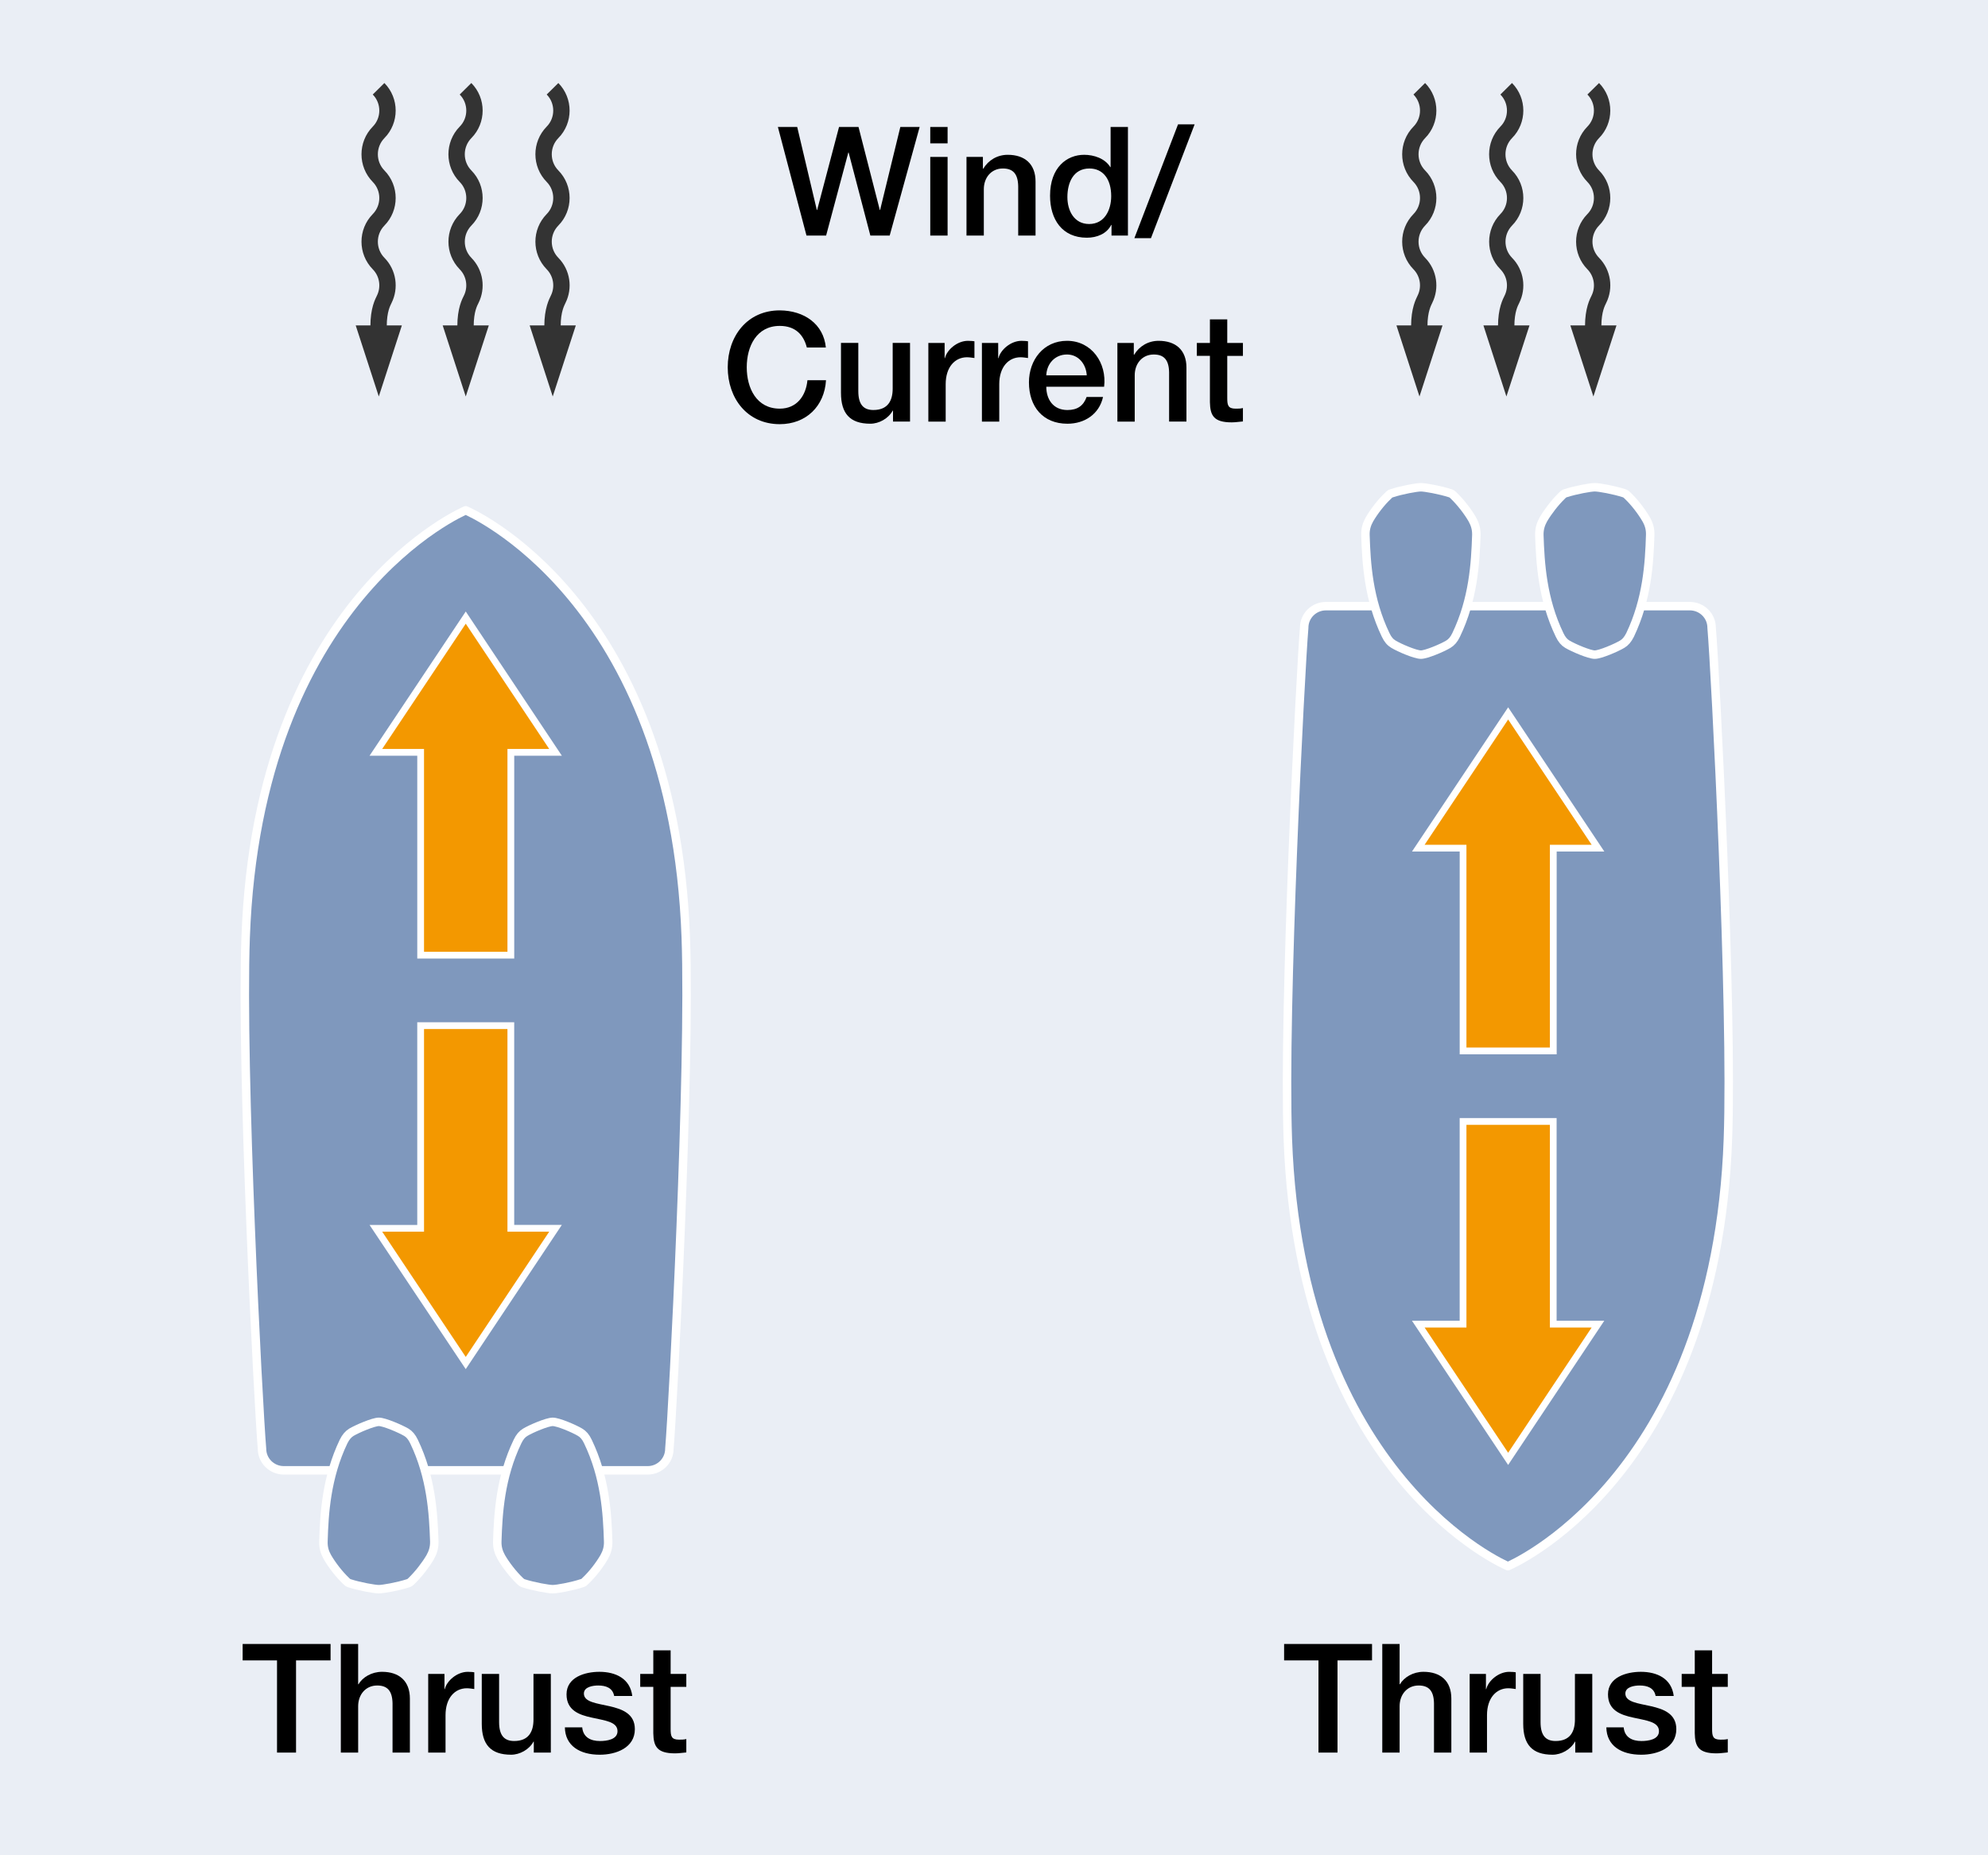<?xml version="1.0" encoding="utf-8"?>
<!-- Generator: Adobe Illustrator 25.2.1, SVG Export Plug-In . SVG Version: 6.00 Build 0)  -->
<svg version="1.1" id="Photo__x26__Illust" xmlns="http://www.w3.org/2000/svg" xmlns:xlink="http://www.w3.org/1999/xlink" x="0px"
	 y="0px" width="170.079px" height="158.74px" viewBox="0 0 170.079 158.74" style="enable-background:new 0 0 170.079 158.74;"
	 xml:space="preserve">
<style type="text/css">
	.st0{fill:#EAEEF5;}
	.st1{fill:#7F98BD;stroke:#FFFFFF;stroke-width:0.724;stroke-linejoin:round;}
	.st2{fill:#7F98BD;stroke:#FFFFFF;stroke-width:0.724;}
	.st3{fill:#F39800;}
	.st4{fill:#FFFFFF;}
	.st5{fill:#333333;}
	.st6{fill:none;stroke:#333333;stroke-width:1.4;}
</style>
<g>
	<rect class="st0" width="170.079" height="158.74"/>
	<g>
		<g>
			<path class="st1" d="M144.572,51.864c1.025,0,1.862,0.823,1.862,1.849c0.321,3.721,1.803,32.536,1.393,43.752
				c-1.047,29.126-18.822,36.542-18.822,36.542s-17.772-7.422-18.827-36.542c-0.404-11.214,1.081-40.03,1.398-43.747
				c-0.005-1.029,0.834-1.854,1.857-1.854H144.572z"/>
			<path class="st2" d="M121.564,56.012c-0.475,0-1.835-0.581-2.349-0.893c-0.267-0.16-0.477-0.389-0.667-0.791
				c-1.472-3.063-1.654-6.12-1.73-8.546c-0.016-0.531,0.12-0.943,0.343-1.345c0.385-0.66,0.999-1.47,1.602-2.028
				c0.13-0.142,0.173-0.167,0.296-0.203c0.88-0.289,2.14-0.515,2.505-0.515c0.353,0,1.619,0.226,2.499,0.509
				c0.12,0.043,0.17,0.068,0.304,0.203c0.597,0.574,1.212,1.375,1.594,2.035c0.22,0.402,0.358,0.814,0.344,1.345
				c-0.08,2.426-0.26,5.483-1.73,8.546c-0.191,0.396-0.4,0.631-0.666,0.791C123.398,55.431,122.024,56.012,121.564,56.012z"/>
			<path class="st2" d="M136.434,56.012c-0.458,0-1.819-0.581-2.344-0.893c-0.266-0.16-0.473-0.396-0.661-0.791
				c-1.473-3.063-1.654-6.12-1.735-8.546c-0.011-0.531,0.124-0.943,0.347-1.345c0.388-0.66,1-1.46,1.596-2.035
				c0.137-0.138,0.18-0.161,0.302-0.203c0.881-0.285,2.141-0.509,2.496-0.509c0.363,0,1.628,0.224,2.505,0.509
				c0.116,0.043,0.163,0.066,0.301,0.203c0.604,0.574,1.214,1.375,1.593,2.033c0.232,0.405,0.362,0.816,0.345,1.347
				c-0.076,2.419-0.258,5.483-1.722,8.546c-0.2,0.396-0.404,0.629-0.673,0.791C138.272,55.424,136.904,56.012,136.434,56.012z"/>
		</g>
	</g>
	<g>
		<g>
			<path class="st1" d="M24.279,125.804c-1.028,0-1.864-0.825-1.864-1.847c-0.32-3.719-1.809-32.531-1.399-43.747
				c1.052-29.129,18.827-36.546,18.827-36.546s17.774,7.42,18.827,36.546c0.401,11.207-1.082,40.028-1.402,43.74
				c0.003,1.029-0.832,1.854-1.856,1.854H24.279z"/>
			<path class="st2" d="M47.285,121.656c0.47,0,1.834,0.583,2.346,0.891c0.268,0.161,0.477,0.393,0.665,0.794
				c1.477,3.063,1.658,6.122,1.734,8.546c0.017,0.531-0.121,0.945-0.344,1.343c-0.385,0.665-0.998,1.467-1.601,2.032
				c-0.13,0.136-0.174,0.163-0.298,0.197c-0.88,0.292-2.14,0.515-2.502,0.515c-0.354,0-1.621-0.224-2.503-0.506
				c-0.12-0.043-0.165-0.07-0.302-0.203c-0.598-0.574-1.212-1.37-1.596-2.035c-0.219-0.398-0.356-0.812-0.341-1.343
				c0.077-2.424,0.26-5.482,1.73-8.546c0.192-0.398,0.396-0.633,0.664-0.794C45.445,122.239,46.822,121.656,47.285,121.656z"/>
			<path class="st2" d="M32.412,121.656c0.46,0,1.821,0.583,2.348,0.891c0.266,0.161,0.469,0.396,0.661,0.794
				c1.472,3.063,1.653,6.122,1.734,8.546c0.012,0.531-0.125,0.945-0.347,1.343c-0.387,0.665-1.003,1.46-1.596,2.035
				c-0.136,0.138-0.182,0.16-0.305,0.203c-0.88,0.285-2.138,0.506-2.495,0.506c-0.361,0-1.628-0.222-2.504-0.506
				c-0.12-0.043-0.164-0.066-0.301-0.203c-0.604-0.574-1.213-1.37-1.595-2.033c-0.227-0.4-0.358-0.814-0.341-1.345
				c0.072-2.419,0.258-5.482,1.722-8.546c0.198-0.398,0.402-0.626,0.668-0.794C30.577,122.243,31.945,121.656,32.412,121.656z"/>
		</g>
	</g>
	<g>
		<polygon class="st3" points="32.158,105.098 35.988,105.098 35.988,87.757 43.703,87.757 43.703,105.098 47.527,105.098 
			39.846,116.624 		"/>
		<path class="st4" d="M43.414,88.046v17.341h3.572l-7.14,10.716l-7.147-10.716h3.578V88.046H43.414 M43.993,87.467h-0.579h-7.138
			h-0.579v0.579v16.762h-2.999h-1.082l0.6,0.9l7.147,10.716l0.482,0.722l0.481-0.723l7.14-10.716l0.6-0.9h-1.081h-2.993V88.046
			V87.467L43.993,87.467z"/>
	</g>
	<g>
		<polygon class="st3" points="35.988,81.723 35.988,64.37 32.158,64.37 39.846,52.844 47.527,64.37 43.703,64.37 43.703,81.723 		
			"/>
		<path class="st4" d="M39.846,53.365l7.14,10.716h-3.572v17.352h-7.138V64.081h-3.578L39.846,53.365 M39.847,52.321l-0.482,0.722
			L32.217,63.76l-0.6,0.9h1.082h2.999v16.773v0.579h0.579h7.138h0.579v-0.579V64.66h2.993h1.081l-0.6-0.9l-7.14-10.716
			L39.847,52.321L39.847,52.321z"/>
	</g>
	<g>
		<g>
			<polygon class="st5" points="41.819,27.842 39.846,33.924 39.846,33.924 37.873,27.842 			"/>
			<path class="st6" d="M39.826,7.596c1.021,1.029,1.021,2.702,0,3.73c-1.016,1.038-1.016,2.713,0,3.748
				c1.021,1.031,1.021,2.704,0,3.735c-1.012,1.038-1.016,2.702,0,3.739c0.815,0.828,0.981,2.066,0.489,3.054
				c-0.123,0.255-0.489,0.893-0.489,2.313"/>
		</g>
		<g>
			<polygon class="st5" points="49.263,27.842 47.287,33.924 47.287,33.924 45.314,27.842 			"/>
			<path class="st6" d="M47.27,7.596c1.015,1.029,1.015,2.702-0.002,3.73c-1.017,1.038-1.017,2.713,0.002,3.748
				c1.015,1.031,1.015,2.704-0.002,3.735c-1.017,1.038-1.017,2.702,0.002,3.739c0.814,0.828,0.978,2.066,0.485,3.054
				c-0.116,0.255-0.487,0.893-0.487,2.313"/>
		</g>
		<g>
			<polygon class="st5" points="34.381,27.842 32.407,33.924 32.407,33.924 30.432,27.842 			"/>
			<path class="st6" d="M32.388,7.596c1.017,1.029,1.017,2.702,0,3.73c-1.015,1.038-1.015,2.713,0,3.748
				c1.017,1.031,1.017,2.704,0,3.735c-1.015,1.038-1.015,2.702,0,3.739c0.817,0.828,0.977,2.066,0.487,3.054
				c-0.12,0.255-0.487,0.893-0.487,2.313"/>
		</g>
	</g>
	<g>
		<g>
			<polygon class="st5" points="130.853,27.842 128.878,33.924 128.878,33.924 126.91,27.842 			"/>
			<path class="st6" d="M128.859,7.596c1.022,1.029,1.022,2.702,0,3.73c-1.015,1.038-1.015,2.713,0,3.748
				c1.022,1.031,1.022,2.704,0,3.735c-1.008,1.038-1.015,2.702,0,3.739c0.818,0.828,0.98,2.066,0.491,3.054
				c-0.121,0.255-0.491,0.893-0.491,2.313"/>
		</g>
		<g>
			<polygon class="st5" points="138.295,27.842 136.319,33.924 136.319,33.924 134.348,27.842 			"/>
			<path class="st6" d="M136.305,7.596c1.014,1.029,1.014,2.702-0.003,3.73c-1.017,1.038-1.017,2.713,0.003,3.748
				c1.014,1.031,1.014,2.704-0.003,3.735c-1.017,1.038-1.017,2.702,0.003,3.739c0.813,0.828,0.976,2.066,0.485,3.054
				c-0.12,0.255-0.488,0.893-0.488,2.313"/>
		</g>
		<g>
			<polygon class="st5" points="123.412,27.842 121.44,33.924 121.44,33.924 119.469,27.842 			"/>
			<path class="st6" d="M121.423,7.596c1.017,1.029,1.017,2.702,0,3.73c-1.017,1.038-1.017,2.713,0,3.748
				c1.017,1.031,1.017,2.704,0,3.735c-1.017,1.038-1.017,2.702,0,3.739c0.814,0.828,0.976,2.066,0.484,3.054
				c-0.117,0.255-0.484,0.893-0.484,2.313"/>
		</g>
	</g>
	<g>
		<g>
			<path d="M20.759,140.662h7.522v1.405h-2.954v7.888h-1.627v-7.888h-2.941V140.662z"/>
			<path d="M29.158,140.662h1.483v3.449h0.026c0.364-0.612,1.132-1.067,2.018-1.067c1.457,0,2.382,0.78,2.382,2.291v4.62h-1.484
				v-4.23c-0.025-1.054-0.442-1.51-1.314-1.51c-0.989,0-1.627,0.781-1.627,1.771v3.97h-1.483V140.662z"/>
			<path d="M36.633,143.226h1.393v1.302h0.025c0.17-0.716,1.055-1.483,1.966-1.483c0.339,0,0.43,0.025,0.56,0.039v1.432
				c-0.208-0.026-0.43-0.065-0.638-0.065c-1.016,0-1.822,0.82-1.822,2.304v3.202h-1.483V143.226z"/>
			<path d="M47.126,149.955h-1.458v-0.938h-0.026c-0.364,0.677-1.171,1.12-1.913,1.12c-1.757,0-2.512-0.886-2.512-2.643v-4.27H42.7
				v4.126c0,1.185,0.481,1.614,1.289,1.614c1.236,0,1.652-0.794,1.652-1.835v-3.905h1.484V149.955z"/>
			<path d="M49.81,147.795c0.078,0.858,0.729,1.171,1.522,1.171c0.56,0,1.536-0.117,1.497-0.885
				c-0.039-0.781-1.119-0.872-2.199-1.119c-1.094-0.234-2.161-0.625-2.161-1.992c0-1.471,1.588-1.926,2.812-1.926
				c1.38,0,2.629,0.572,2.812,2.069h-1.549c-0.13-0.703-0.716-0.898-1.367-0.898c-0.429,0-1.223,0.104-1.223,0.69
				c0,0.729,1.093,0.833,2.187,1.08c1.08,0.247,2.173,0.638,2.173,1.965c0,1.602-1.613,2.188-3.006,2.188
				c-1.692,0-2.955-0.755-2.981-2.343H49.81z"/>
			<path d="M54.773,143.226h1.119v-2.018h1.483v2.018h1.341v1.106h-1.341v3.593c0,0.611,0.053,0.924,0.716,0.924
				c0.209,0,0.417,0,0.625-0.052v1.146c-0.325,0.025-0.638,0.078-0.963,0.078c-1.549,0-1.836-0.599-1.861-1.719v-3.97h-1.119
				V143.226z"/>
		</g>
	</g>
	<g>
		<g>
			<path d="M109.859,140.662h7.522v1.405h-2.954v7.888H112.8v-7.888h-2.941V140.662z"/>
			<path d="M118.257,140.662h1.483v3.449h0.026c0.364-0.612,1.132-1.067,2.018-1.067c1.457,0,2.382,0.78,2.382,2.291v4.62h-1.484
				v-4.23c-0.025-1.054-0.442-1.51-1.314-1.51c-0.989,0-1.627,0.781-1.627,1.771v3.97h-1.483V140.662z"/>
			<path d="M125.733,143.226h1.393v1.302h0.025c0.17-0.716,1.055-1.483,1.966-1.483c0.339,0,0.43,0.025,0.56,0.039v1.432
				c-0.208-0.026-0.43-0.065-0.638-0.065c-1.016,0-1.822,0.82-1.822,2.304v3.202h-1.483V143.226z"/>
			<path d="M136.225,149.955h-1.458v-0.938h-0.026c-0.364,0.677-1.171,1.12-1.913,1.12c-1.757,0-2.512-0.886-2.512-2.643v-4.27
				h1.483v4.126c0,1.185,0.481,1.614,1.289,1.614c1.236,0,1.652-0.794,1.652-1.835v-3.905h1.484V149.955z"/>
			<path d="M138.91,147.795c0.078,0.858,0.729,1.171,1.522,1.171c0.56,0,1.536-0.117,1.497-0.885
				c-0.039-0.781-1.119-0.872-2.199-1.119c-1.094-0.234-2.161-0.625-2.161-1.992c0-1.471,1.588-1.926,2.812-1.926
				c1.38,0,2.629,0.572,2.812,2.069h-1.549c-0.13-0.703-0.716-0.898-1.367-0.898c-0.429,0-1.223,0.104-1.223,0.69
				c0,0.729,1.093,0.833,2.187,1.08c1.08,0.247,2.173,0.638,2.173,1.965c0,1.602-1.613,2.188-3.006,2.188
				c-1.692,0-2.955-0.755-2.981-2.343H138.91z"/>
			<path d="M143.873,143.226h1.119v-2.018h1.483v2.018h1.341v1.106h-1.341v3.593c0,0.611,0.053,0.924,0.716,0.924
				c0.209,0,0.417,0,0.625-0.052v1.146c-0.325,0.025-0.638,0.078-0.963,0.078c-1.549,0-1.836-0.599-1.861-1.719v-3.97h-1.119
				V143.226z"/>
		</g>
	</g>
	<g>
		<g>
			<path d="M66.55,10.863h1.653l1.679,7.106h0.026l1.874-7.106h1.666l1.822,7.106h0.025l1.731-7.106h1.653l-2.564,9.293h-1.653
				l-1.86-7.106h-0.026l-1.9,7.106h-1.679L66.55,10.863z"/>
			<path d="M79.586,10.863h1.483v1.405h-1.483V10.863z M79.586,13.427h1.483v6.729h-1.483V13.427z"/>
			<path d="M82.685,13.427h1.405v0.989l0.026,0.026c0.442-0.742,1.21-1.197,2.096-1.197c1.457,0,2.382,0.78,2.382,2.291v4.62H87.11
				v-4.23c-0.025-1.054-0.442-1.51-1.314-1.51c-0.989,0-1.627,0.781-1.627,1.771v3.97h-1.483V13.427z"/>
			<path d="M96.498,20.156h-1.405v-0.911h-0.026c-0.39,0.768-1.236,1.094-2.082,1.094c-2.122,0-3.15-1.575-3.15-3.593
				c0-2.434,1.445-3.501,2.916-3.501c0.846,0,1.783,0.313,2.238,1.054h0.026v-3.436h1.483V20.156z M93.179,19.167
				c1.327,0,1.887-1.21,1.887-2.382c0-1.483-0.716-2.369-1.861-2.369c-1.393,0-1.887,1.236-1.887,2.447
				C91.318,18.021,91.89,19.167,93.179,19.167z"/>
			<path d="M100.784,10.642h1.419l-3.735,9.736h-1.419L100.784,10.642z"/>
			<path d="M69.027,29.733c-0.273-1.067-0.963-1.848-2.316-1.848c-1.992,0-2.825,1.757-2.825,3.54c0,1.783,0.833,3.54,2.825,3.54
				c1.444,0,2.238-1.08,2.368-2.434h1.588c-0.13,2.226-1.705,3.762-3.956,3.762c-2.786,0-4.452-2.213-4.452-4.868
				s1.666-4.868,4.452-4.868c2.096,0.013,3.748,1.172,3.943,3.176H69.027z"/>
			<path d="M77.857,36.072h-1.458v-0.938h-0.026c-0.364,0.677-1.171,1.12-1.913,1.12c-1.757,0-2.512-0.886-2.512-2.643v-4.27h1.483
				v4.126c0,1.185,0.481,1.614,1.289,1.614c1.236,0,1.652-0.794,1.652-1.835v-3.905h1.484V36.072z"/>
			<path d="M79.422,29.343h1.393v1.302h0.025c0.17-0.716,1.055-1.483,1.966-1.483c0.339,0,0.43,0.025,0.56,0.039v1.432
				c-0.208-0.026-0.43-0.065-0.638-0.065c-1.016,0-1.822,0.82-1.822,2.304v3.202h-1.483V29.343z"/>
			<path d="M84.005,29.343h1.393v1.302h0.025c0.17-0.716,1.055-1.483,1.966-1.483c0.339,0,0.43,0.025,0.56,0.039v1.432
				c-0.208-0.026-0.43-0.065-0.638-0.065c-1.016,0-1.822,0.82-1.822,2.304v3.202h-1.483V29.343z"/>
			<path d="M89.513,33.092c0,1.054,0.572,1.991,1.809,1.991c0.859,0,1.38-0.377,1.641-1.119h1.405
				c-0.325,1.471-1.574,2.291-3.046,2.291c-2.108,0-3.293-1.471-3.293-3.541c0-1.913,1.25-3.553,3.255-3.553
				c2.121,0,3.423,1.913,3.176,3.931H89.513z M92.975,32.115c-0.052-0.937-0.689-1.783-1.691-1.783
				c-1.028,0-1.731,0.781-1.771,1.783H92.975z"/>
			<path d="M95.595,29.343h1.405v0.989l0.026,0.026c0.442-0.742,1.21-1.197,2.096-1.197c1.457,0,2.382,0.78,2.382,2.291v4.62h-1.484
				v-4.23c-0.025-1.054-0.442-1.51-1.314-1.51c-0.989,0-1.627,0.781-1.627,1.771v3.97h-1.483V29.343z"/>
			<path d="M102.393,29.343h1.119v-2.018h1.483v2.018h1.341v1.106h-1.341v3.593c0,0.611,0.053,0.924,0.716,0.924
				c0.209,0,0.417,0,0.625-0.052v1.146c-0.325,0.025-0.638,0.078-0.963,0.078c-1.549,0-1.835-0.599-1.861-1.719v-3.97h-1.119V29.343
				z"/>
		</g>
	</g>
	<g>
		<polygon class="st3" points="121.339,113.296 125.17,113.296 125.17,95.955 132.886,95.955 132.886,113.296 136.712,113.296 
			129.026,124.822 		"/>
		<path class="st4" d="M132.597,96.244v17.341h3.573l-7.144,10.716l-7.146-10.716h3.578V96.244H132.597 M133.176,95.665h-0.579
			h-7.139h-0.579v0.579v16.762h-2.999h-1.082l0.6,0.9l7.146,10.716l0.481,0.722l0.481-0.722l7.144-10.716l0.6-0.9h-1.082h-2.995
			V96.244V95.665L133.176,95.665z"/>
	</g>
	<g>
		<polygon class="st3" points="125.17,89.92 125.17,72.568 121.339,72.568 129.026,61.041 136.712,72.568 132.886,72.568 
			132.886,89.92 		"/>
		<path class="st4" d="M129.026,61.563l7.144,10.716h-3.573v17.352h-7.139V72.279h-3.578L129.026,61.563 M129.026,60.519
			l-0.481,0.722L121.4,71.958l-0.6,0.9h1.082h2.999v16.773v0.579h0.579h7.139h0.579v-0.579V72.858h2.995h1.082l-0.6-0.9
			l-7.144-10.716L129.026,60.519L129.026,60.519z"/>
	</g>
</g>
</svg>
